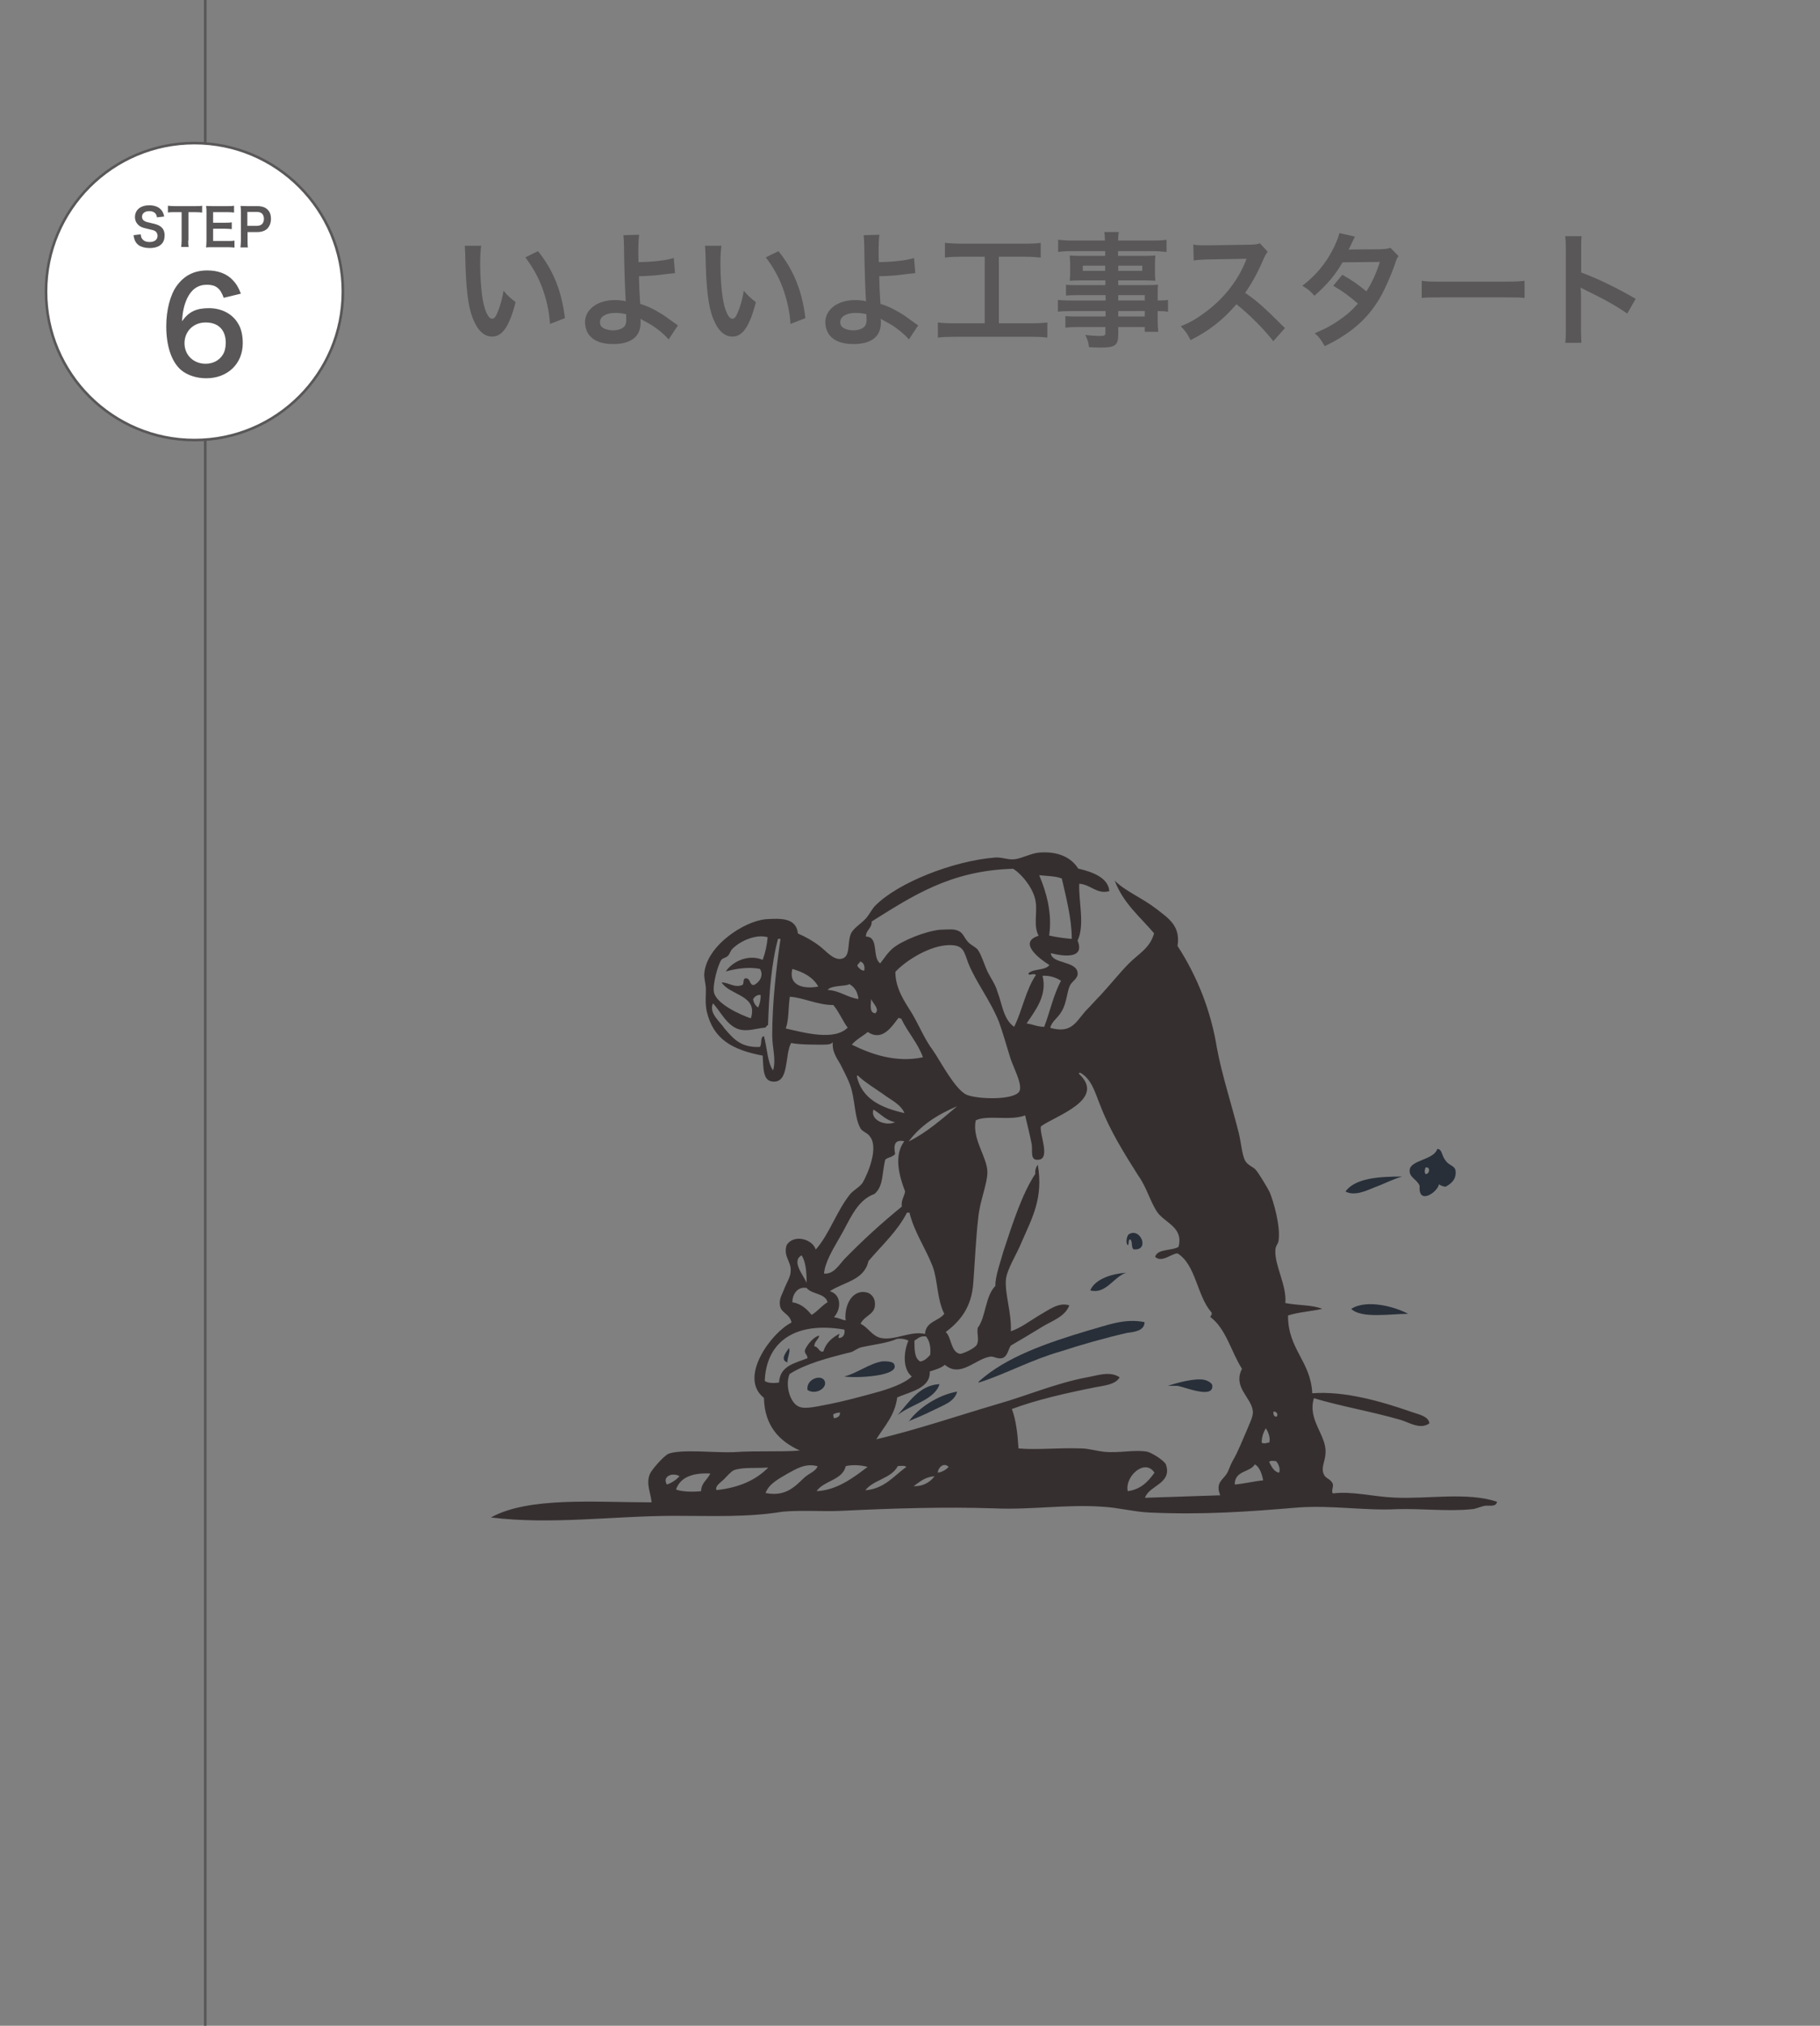<?xml version="1.0" encoding="utf-8"?>
<!-- Generator: Adobe Illustrator 27.4.1, SVG Export Plug-In . SVG Version: 6.00 Build 0)  -->
<svg version="1.1" xmlns="http://www.w3.org/2000/svg" xmlns:xlink="http://www.w3.org/1999/xlink" x="0px" y="0px"
	 viewBox="0 0 877.9 976.8" style="enable-background:new 0 0 877.9 976.8;" xml:space="preserve">
<rect x="0" y="0" width="877.9" height="976.8" fill="#808080" stroke="none"/>
<style type="text/css">
	.st0{fill:none;stroke:#595757;stroke-width:1.25;stroke-miterlimit:10;}
	.st1{fill:#595757;}
	.st2{fill:#FFFFFF;stroke:#595757;stroke-width:1.25;stroke-miterlimit:10;}
	.st3{fill:#FFFFFF;fill-opacity:0;}
	.st4{fill-rule:evenodd;clip-rule:evenodd;fill:#282F39;}
	.st5{opacity:0.75;fill-rule:evenodd;clip-rule:evenodd;fill:#1E1516;enable-background:new    ;}
	.st6{fill:none;}
</style>
<g id="レイヤー_1">
</g>
<g id="_x31_0">
	<line class="st0" x1="99" y1="-4011" x2="99" y2="2058.7"/>
	<g>
		<g>
			<path class="st1" d="M232.1,118.4c-0.3,2.2-0.5,5.2-0.5,9.1c0,5.2,0.5,12.4,1.1,16.1c1,6.2,2.8,10.1,4.7,10.1
				c0.9,0,1.7-0.9,2.4-2.6c1.4-3.2,2.4-6.8,3.1-10.9c2,2.4,3,3.3,5.8,5.5c-3,11.7-6.4,16.6-11.3,16.6c-3.9,0-7-2.9-9.3-8.7
				c-2.4-6-3.4-14.7-3.7-31.3c-0.1-2.1-0.1-2.5-0.2-3.8H232.1z M259.5,121.1c7.3,9.1,11.4,19.1,13,32.3l-7.2,2.8
				c-0.3-5.6-1.7-11.9-3.7-17.3c-2-5.5-4.8-10.3-8.2-14.8L259.5,121.1z"/>
			<path class="st1" d="M308.3,113.2c-0.3,2-0.4,4.9-0.4,9.3c0,0.8,0,1,0.1,3.9c7-0.1,13.3-0.8,17-2l0.6,7.3
				c-1.2,0.1-1.2,0.1-3.8,0.4c-4.9,0.7-9,1-13.6,1.1c0.1,4.7,0.2,7.4,0.6,13.3c3.2,1,6,2.3,9,4.1c2.1,1.2,3.1,1.9,7.5,5.1
				c0.8,0.5,1,0.8,1.7,1.2l-4.5,6.8c-1-1.3-2-2.2-4.1-4c-2.8-2.2-4.6-3.4-7.6-4.9c-0.8-0.4-1.2-0.7-1.9-1.1c0.1,0.5,0.1,1,0.1,1.9
				c0,6.7-4.6,10.3-13.2,10.3c-5.9,0-10-1.7-12.2-5.2c-0.9-1.5-1.4-3.5-1.4-5.3c0-6.2,6-10.7,14.3-10.7c2.1,0,4.2,0.2,5.4,0.6
				c-0.1-0.2-0.1-0.2-0.1-0.6c-0.2-2.2-0.8-18.5-0.8-26c-0.1-3-0.1-3.6-0.3-5.3L308.3,113.2z M296.6,150.9c-4.3,0-7.2,1.8-7.2,4.4
				c0,1.4,0.6,2.4,2,3.1c1.1,0.5,2.7,0.9,4.2,0.9c2.2,0,4.1-0.6,5.3-1.6c0.8-0.7,1.2-1.9,1.2-3.4c0-1.1-0.1-2.8-0.1-2.8
				C299.8,151,298.8,150.9,296.6,150.9z"/>
			<path class="st1" d="M348,118.4c-0.3,2.2-0.5,5.2-0.5,9.1c0,5.2,0.5,12.4,1.1,16.1c1,6.2,2.8,10.1,4.7,10.1
				c0.9,0,1.7-0.9,2.4-2.6c1.4-3.2,2.4-6.8,3.1-10.9c2,2.4,3,3.3,5.8,5.5c-3,11.7-6.4,16.6-11.3,16.6c-3.9,0-7-2.9-9.3-8.7
				c-2.4-6-3.4-14.7-3.7-31.3c-0.1-2.1-0.1-2.5-0.2-3.8H348z M375.5,121.1c7.3,9.1,11.4,19.1,13,32.3l-7.2,2.8
				c-0.3-5.6-1.7-11.9-3.7-17.3c-2-5.5-4.8-10.3-8.2-14.8L375.5,121.1z"/>
			<path class="st1" d="M424.2,113.2c-0.3,2-0.4,4.9-0.4,9.3c0,0.8,0,1,0.1,3.9c7-0.1,13.3-0.8,17-2l0.6,7.3
				c-1.2,0.1-1.2,0.1-3.8,0.4c-4.9,0.7-9,1-13.6,1.1c0.1,4.7,0.2,7.4,0.6,13.3c3.2,1,6,2.3,9,4.1c2.1,1.2,3.1,1.9,7.5,5.1
				c0.8,0.5,1,0.8,1.7,1.2l-4.5,6.8c-1-1.3-2-2.2-4.1-4c-2.8-2.2-4.6-3.4-7.6-4.9c-0.8-0.4-1.2-0.7-1.9-1.1c0.1,0.5,0.1,1,0.1,1.9
				c0,6.7-4.6,10.3-13.2,10.3c-5.9,0-10-1.7-12.2-5.2c-0.9-1.5-1.4-3.5-1.4-5.3c0-6.2,6-10.7,14.3-10.7c2.1,0,4.2,0.2,5.4,0.6
				c-0.1-0.2-0.1-0.2-0.1-0.6c-0.2-2.2-0.8-18.5-0.8-26c-0.1-3-0.1-3.6-0.3-5.3L424.2,113.2z M412.5,150.9c-4.3,0-7.2,1.8-7.2,4.4
				c0,1.4,0.6,2.4,2,3.1c1.1,0.5,2.7,0.9,4.2,0.9c2.2,0,4.1-0.6,5.3-1.6c0.8-0.7,1.2-1.9,1.2-3.4c0-1.1-0.1-2.8-0.1-2.8
				C415.7,151,414.7,150.9,412.5,150.9z"/>
			<path class="st1" d="M463.3,123.8c-3.2,0-5.2,0.1-7.5,0.4v-7.1c2,0.2,4,0.4,7.5,0.4h31.2c3.4,0,5.3-0.1,7.5-0.4v7.1
				c-2.4-0.2-4.3-0.4-7.4-0.4h-12.8v32.1h15.5c3.4,0,5.6-0.1,7.9-0.4v7.3c-2.1-0.3-4.8-0.4-7.9-0.4h-37c-3,0-5.4,0.1-7.9,0.4v-7.3
				c2.4,0.3,4.5,0.4,8,0.4H475v-32.1H463.3z"/>
			<path class="st1" d="M533.2,142.3h-13.7c-2.1,0-3.8,0.1-5.3,0.2v-5.2c1.4,0.2,2.9,0.2,5.4,0.2h13.6v-2.3h-12.3
				c-2.1,0-3.5,0.1-4.9,0.2c0.1-1.3,0.2-2.5,0.2-4v-4c0-1.7-0.1-2.8-0.2-4.2c1.5,0.1,2.7,0.2,4.9,0.2h12.2v-2.3h-15.9
				c-2.8,0-4.8,0.1-6.8,0.4v-5.9c1.8,0.2,3.8,0.4,7.1,0.4h15.5c-0.1-2.1-0.1-2.8-0.3-4.1h7c-0.3,1.3-0.3,1.9-0.4,4.1h16.3
				c3.4,0,5.3-0.1,7.1-0.4v5.9c-2-0.2-4-0.4-6.8-0.4h-16.6v2.3h13.1c2.2,0,3.5-0.1,4.9-0.2c-0.1,1.3-0.2,2.3-0.2,4.2v4
				c0,1.8,0.1,2.7,0.2,4c-1.3-0.1-2.8-0.2-4.6-0.2h-13.3v2.3h13c3.4,0,4.6-0.1,6.2-0.2c-0.2,1.5-0.2,2.3-0.2,5.5v2.1
				c2.5,0,3.9-0.1,5-0.3v5.7c-1.4-0.2-2.5-0.3-5-0.3v3.5c0,3.1,0.1,4.7,0.3,6.5h-6.5v-2.3h-12.8v3.4c0,5.4-1.4,6.5-8.5,6.5
				c-1.4,0-3.7-0.1-5.6-0.2c-0.3-2.4-0.7-3.6-1.8-5.9c3.1,0.4,5.3,0.5,7.4,0.5c1.8,0,2.3-0.3,2.3-1.4v-2.9h-13.6
				c-2.6,0-4,0.1-5.7,0.3v-5.6c1.6,0.2,2.5,0.2,5.5,0.2h13.9V150h-16.6c-3.3,0-4.9,0.1-6.4,0.3v-5.7c1.5,0.2,3,0.3,6.3,0.3h16.7
				V142.3z M522.3,128.1v2.5h10.8v-2.5H522.3z M539.4,130.6h11.6v-2.5h-11.6V130.6z M552.2,144.9v-2.6h-12.8v2.6H552.2z
				 M539.4,152.6h12.8V150h-12.8V152.6z"/>
			<path class="st1" d="M614.2,164.5c-4.8-6.1-11.5-12.8-17.8-17.8c-6.5,7.6-13.2,12.8-22.1,17.3c-1.6-3.1-2.3-4.1-4.7-6.7
				c4.5-1.8,7.2-3.4,11.6-6.6c8.8-6.4,15.7-15.1,19.5-24.4l0.6-1.6c-0.9,0.1-0.9,0.1-19.2,0.4c-2.8,0.1-4.3,0.2-6.3,0.5l-0.2-7.7
				c1.6,0.3,2.7,0.4,5.1,0.4c0.2,0,0.7,0,1.4,0l20.4-0.3c3.2-0.1,3.7-0.1,5.2-0.7l3.8,4.1c-0.8,0.9-1.2,1.7-1.9,3.2
				c-2.7,6.4-5.5,11.6-9,16.6c3.7,2.5,6.8,5,10.7,8.7c1.4,1.3,1.4,1.3,8.5,8.3L614.2,164.5z"/>
			<path class="st1" d="M674.6,123.5c-0.8,1-0.9,1.3-1.8,4c-1.9,5.5-5,12.5-7.4,16.5c-5.9,10-14.1,17-26.4,22.9
				c-1.9-3.2-2.6-4.3-4.8-6.2c4.9-2.1,7.8-3.6,11.3-6c4.1-2.8,6.5-4.9,9.5-8.3c-4.1-3.6-7.5-6.1-11.9-8.6l4.4-5.3
				c4.9,2.8,7.3,4.5,11.6,8c2.7-4.3,4.7-8.5,6.5-14.2l-18,0.2c-3.6,6.2-7.7,11-13.6,16.1c-1.9-2.2-2.8-3-5.8-4.8
				c6.4-4.9,11-10.4,14.5-17.1c1.7-3.2,2.8-6.1,3.4-8.3l7.5,1.7c-0.6,1.1-0.6,1.1-1.7,3.4c-0.7,1.6-1.1,2.3-1.4,2.9
				c0.9-0.1,0.9-0.1,15.1-0.2c2.4-0.1,3.6-0.2,5.1-0.7L674.6,123.5z"/>
			<path class="st1" d="M685.8,135.4c2.6,0.4,3.7,0.4,9.4,0.4H726c5.7,0,6.8-0.1,9.4-0.4v8.3c-2.3-0.3-3-0.3-9.4-0.3h-30.8
				c-6.5,0-7.1,0-9.4,0.3V135.4z"/>
			<path class="st1" d="M755,165.2c0.3-1.9,0.3-3.5,0.3-6.7v-38.5c0-2.9-0.1-4.5-0.3-6.1h7.9c-0.2,1.8-0.2,2.6-0.2,6.3v11.2
				c7.9,2.9,17,7.3,26.3,12.7l-4.1,7.1c-4.8-3.4-10.8-6.8-20.5-11.5c-1.3-0.7-1.5-0.7-2-1c0.2,1.7,0.2,2.4,0.2,4.1v15.8
				c0,3.1,0.1,4.7,0.2,6.7H755z"/>
		</g>
	</g>
	<g>
		<circle class="st2" cx="93.8" cy="140.6" r="71.6"/>
		<g>
			<g>
				<g>
					<path class="st1" d="M67.9,113c0.1,1.1,0.2,1.6,0.7,2.2c0.7,1,2,1.5,3.5,1.5c2.4,0,3.9-1.1,3.9-3c0-1-0.5-1.9-1.2-2.3
						c-0.7-0.4-0.9-0.4-4.2-1.2c-1.8-0.4-2.8-0.8-3.6-1.5c-1.2-1-1.9-2.4-1.9-4c0-3.5,2.7-5.7,6.9-5.7c2.8,0,4.8,0.9,6,2.5
						c0.6,0.8,0.9,1.6,1.2,2.9l-3.5,0.4c-0.1-0.8-0.3-1.3-0.7-1.8c-0.6-0.8-1.7-1.2-3-1.2c-2.1,0-3.5,1.1-3.5,2.7
						c0,1,0.5,1.8,1.6,2.3c0.5,0.2,0.7,0.3,3.4,0.9c1.9,0.4,3.1,0.9,3.9,1.5c1.4,1,2,2.4,2,4.3c0,1.8-0.5,3.2-1.5,4.2
						c-1.3,1.3-3.2,1.9-5.8,1.9c-2,0-3.9-0.5-5.1-1.3c-1-0.7-1.7-1.6-2.1-2.8c-0.2-0.6-0.3-1-0.5-2.1L67.9,113z"/>
					<path class="st1" d="M90.8,115.9c0,1.3,0,2.2,0.2,3.2h-3.6c0.1-1,0.2-1.9,0.2-3.2v-13.6h-3.3c-1.4,0-2.5,0-3.3,0.2v-3.3
						c0.9,0.1,1.9,0.2,3.3,0.2h9.6c1.7,0,2.6,0,3.6-0.2v3.3c-0.9-0.1-1.8-0.2-3.6-0.2h-3V115.9z"/>
					<path class="st1" d="M113.1,119.4c-0.9-0.1-1.6-0.2-3.1-0.2h-7.5c-1.4,0-2.1,0-3.1,0.1c0.1-1,0.2-1.8,0.2-3.3v-13.5
						c0-1.3,0-2-0.2-3.2c1,0,1.6,0.1,3.1,0.1h7.3c1.2,0,2,0,3.1-0.2v3.3c-0.9-0.1-1.7-0.2-3.1-0.2h-7v5.1h5.9c1.3,0,2.1,0,3.1-0.2
						v3.3c-1-0.1-1.6-0.2-3.1-0.2h-5.9v5.9h7.2c1.4,0,2.1,0,3.1-0.2V119.4z"/>
					<path class="st1" d="M116,119.2c0.1-1,0.2-1.9,0.2-3.2v-13.5c0-1.2,0-2.1-0.2-3.2c1,0,1.8,0.1,3.1,0.1h5c2.3,0,4,0.6,5.1,1.8
						c1,1,1.5,2.5,1.5,4.3c0,1.9-0.6,3.4-1.6,4.6c-1.2,1.2-2.8,1.8-5.1,1.8h-4.6v4.2c0,1.3,0,2.3,0.2,3.2H116z M123.9,108.9
						c2.2,0,3.4-1.2,3.4-3.4c0-1-0.3-1.8-0.8-2.4c-0.6-0.6-1.4-0.9-2.6-0.9h-4.6v6.7H123.9z"/>
				</g>
			</g>
			<g>
				<path class="st1" d="M107.9,143.6c-1.6-4.6-3.8-6.3-8.1-6.3s-7.4,2.2-9.5,6.5c-1.5,3.3-2.2,6.3-2.5,11.1c3.3-4.6,6.8-6.3,13-6.3
					c6.2,0,11.4,2.8,14.1,7.5c1.5,2.4,2.2,5.7,2.2,9.4c0,9.9-7.3,16.9-17.6,16.9c-4.8,0-9.3-1.5-12.3-4.1c-4.5-4-7-11.5-7-21
					c0-7.7,1.9-15.1,5-19.4c3.6-5,8.4-7.5,14.8-7.5c5.2,0,9.5,1.6,12.4,4.8c1.6,1.7,2.5,3.1,3.8,6.4L107.9,143.6z M89,165.5
					c0,5.7,4.3,9.9,10.2,9.9c3.5,0,6.6-1.6,8.3-4.4c0.9-1.4,1.4-3.5,1.4-5.7c0-6.2-3.6-9.8-9.6-9.8C93.4,155.4,89,159.7,89,165.5z"
					/>
			</g>
		</g>
	</g>
	<g id="グループ_5663_00000124160142348104500610000017988945125154818451_" transform="translate(-350 -4950)">
		
			<rect id="長方形_2331_00000154383518943193444770000004200798035487824267_" x="461.6" y="5213.1" class="st3" width="716.2" height="644.6"/>
		<g id="jh7_00000029745750353489575900000017672029482115337104_" transform="translate(454.689 5074.325)">
			<path id="パス_8592_00000080200948516397892300000014975306200412128950_" class="st4" d="M592.6,447.9
				c-1.2-0.1-2.3-0.5-3.2-1.2c-0.4,3.6-10.1,10.5-9.3,0.8c-1.2-3.2-5.2-4-4.8-7.7c0.4-4.8,11.7-4.8,13.3-10.1c2.4,0,2,3.2,4,5.6
				c1.6,2.4,4.4,2.4,4.8,4.8C597.9,443.8,595.9,446.2,592.6,447.9z M583,441.8c2,0,2.4-3.6,0-3.2C582.6,439.4,582.2,441,583,441.8z"
				/>
			<path id="パス_8593_00000179625925293900586770000008062502808738971827_" class="st4" d="M571.7,443
				c-4.4,1.2-8.9,3.6-13.3,5.2c-4,1.6-9.7,4.4-14.1,2C549.1,443.8,560,443,571.7,443z"/>
			<path id="パス_8594_00000108300067397538129120000016806360184570592897_" class="st4" d="M442.1,478.1c-1.2-0.8-0.4-4-1.6-4.8
				c-1.2,0-0.4,2.4-1.2,2.8c-1.2-1.2-0.4-4.4,0.4-5.2C445.4,467.2,450.2,478.9,442.1,478.1z"/>
			<path id="パス_8595_00000066482332213297847200000012617614223689862045_" class="st4" d="M438.5,489.4
				c-6.1,2-9.7,10.5-17.3,8.5C423.6,492.2,432.1,489.8,438.5,489.4z"/>
			<path id="パス_8596_00000100384324340471307490000009042026313152432774_" class="st4" d="M574.5,509.2
				c-8.5,0-22.6,2.4-27.4-2.4C554.7,501.9,568.8,506,574.5,509.2z"/>
			<path id="パス_8597_00000158742853002426918790000017287422071356863373_" class="st4" d="M275.9,525.7
				c0.8,1.6-0.8,4.4-0.8,6.9C271.1,531.4,275.1,526.9,275.9,525.7z"/>
			<path id="パス_8598_00000140725134445572080000000017374956176998846848_" class="st4" d="M302.5,539.4
				c5.6-1.2,12.5-6.5,18.6-7.3c2,0,5.2,0,5.6,1.6C329.2,539.4,307.8,540.3,302.5,539.4z"/>
			<path id="パス_8599_00000068657833846258270560000017188847065976667282_" class="st4" d="M458.7,543.9
				c3.6-1.2,13.3-4,17.8-2.8c1.6,0.4,3.6,1.6,3.6,2.8c0.4,6.5-13.7,0.4-17,0H458.7z"/>
			<path id="パス_8600_00000100383550070795962320000011072479392513786805_" class="st4" d="M348.5,543.1
				c-2.4,7.7-13.7,9.7-20.2,14.9C333.6,552,338.9,543.5,348.5,543.1z"/>
			<path id="パス_8601_00000076586028223989667020000014632597559394304687_" class="st4" d="M447.4,513.2c0,4.4-5.6,4.8-8.5,5.2
				c-10.5,2.4-21.8,5.6-31.9,8.9c-14.1,4-26.6,10.9-39.1,14.9c-0.4,0-0.4,0-0.4,0.4c-0.4,0,0-0.4,0-0.8
				c12.9-11.7,32.7-18.6,52.9-24.6C429.2,514.8,437.7,511.2,447.4,513.2z"/>
			<path id="パス_8602_00000080208388847048789560000007415419672877597623_" class="st4" d="M357,546.7
				c-1.2,4.8-6.5,6.5-10.5,8.5s-8.5,4-12.5,5.6c-0.4,0-0.4,0-0.4,0.4C338,554.8,347.7,548.3,357,546.7z"/>
			<path id="パス_8603_00000164472077964736745110000008471422321694727613_" class="st4" d="M284.8,545.9
				c-0.8-5.6,7.7-8.1,8.5-3.6C293.7,545.5,288.4,548.3,284.8,545.9z"/>
			<path id="パス_8604_00000131352622302225341700000013198895429745753217_" class="st5" d="M430.4,305.4
				c-6.1,1.6-8.9-3.2-14.5-3.6c-0.4,8.5,2.8,19.8-0.8,27.4c3.6,8.9-6.5,7.7-12.9,6.1c0.4,5.2,12.1,3.6,12.9,9.3
				c0.4,2.8-2.4,4-3.6,6.1c-1.6,3.2-1.6,8.5-4,12.5c-2,3.6-4.8,4.8-5.6,8.1c10.1,2.8,12.1-2.4,17-8.1c2.8-2.8,5.2-5.6,7.3-7.7
				c4.8-5.2,9.7-11.3,13.7-15.3c4.8-4.8,10.1-7.3,12.1-14.5c-6.9-8.1-14.9-14.5-19-25.4c5.2,5.2,12.9,8.1,20.2,13.7
				c5.6,4.4,11.7,8.1,10.1,17.8c9.7,14.9,16.2,31.7,19,49.2c2.4,12.9,6.9,26.6,10.5,40.8c1.2,4.8,1.6,10.9,3.2,13.7
				c1.2,2,3.6,2.8,4.8,4c1.6,1.6,5.6,8.5,6.9,10.9c2,4.8,5.2,16.1,4.4,23c0,2-1.6,2.8-1.6,5.2c-0.4,7.3,5.6,17,4.8,25.4
				c6.1,1.2,12.9,0.8,17.8,2.8c-5.2,1.2-11.7,1.6-16.5,3.2c0,16.5,10.9,21.8,11.7,37.5c15.7-1.2,33.5,4,47.6,8.9
				c3.2,1.2,8.5,2,8.9,5.6c-4.4,3.2-9.7-0.4-13.7-1.6c-13.7-4-28.6-6.5-42-10.5c-3.2,10.5,6.1,17.8,5.6,26.2c0,4-2.4,7.3-0.8,10.5
				c0.8,2,2.8,2,4,4c1.2,1.6-0.8,4,0.4,5.2c9.3-1.2,19.4,1.6,29.5,2c16.5,0.8,35.1-2.8,49.6,2c-0.4,2.8-4,1.6-6.1,2
				c-2,0.4-4.4,1.6-6.1,1.6c-11.3,1.2-24.2-0.4-36.3,0c-14.9,0.8-31.1-2-47.6-0.8c-23.8,2-45.6,3.6-71.8,2.4
				c-7.7-0.4-14.9-2.4-22.6-2.8c-17.3-1.2-34.3,1.6-52,0.8c-24.2-0.8-49.2,0-73.8,1.2c-9.3,0.4-19-0.4-28.2,0.4
				c-17.3,2.8-33.5,2-52,2c-29.5,0-59.3,4.4-88.8,0.8c18.2-10.1,50.4-7.3,77.5-7.3c-0.4-4.8-2.8-8.9-0.8-13.7c0.8-2,6.5-8.5,8.9-9.7
				c6.1-2.4,23-0.4,31.5-0.8c11.7-0.8,23,0,31.9-0.8c-9.7-4.4-17-11.7-17.3-25.4c-12.5-9.7,3.6-31.5,13.3-36.3
				c-0.8-4.4-5.2-4.4-5.6-8.5c-0.4-3.2,1.2-5.2,2.4-8.5c0.8-2,2.8-5.2,2.8-7.7c0.4-4.8-3.6-6.9-2-12.5c3.2-5.6,12.5-3.2,14.1,2
				c6.5-7.3,10.1-18.6,16.5-26.6c1.6-2,4.8-3.6,6.1-5.6c2.8-4.8,7.7-17,3.6-22.2c-1.2-2-4-2.4-4.8-4.4c-2.4-4.4-2.4-11.3-4-17.8
				c-0.8-3.6-3.2-8.1-4.8-11.3c-1.6-3.6-4.8-6.5-4.4-12.1c-0.8,1.2-2.8,1.2-5.2,1.2c-4.8,0-10.9,0-14.9-0.8
				c-3.2,6.1-0.8,19.4-8.9,18.6c-4.8-0.4-4.4-6.5-4.8-12.5c-14.5-2.8-23.8-7.7-27-21.4c-0.8-4-0.4-6.9-0.4-10.5
				c0-2.4-0.8-4.8-0.8-7.3c0.8-13.7,19.4-25.8,29.9-26.6c6.9-0.4,14.5-0.8,15.3,6.9c3.7,1.6,7.3,3.6,10.5,6.1
				c2.8,2,6.5,6.9,10.5,6.1c4.4-0.8,2.8-7.3,4.4-11.7c1.2-3.2,4.8-4.8,7.7-8.1c1.6-2,2.8-4.4,4-5.6c10.9-11.3,37.9-21.8,57.7-23.4
				c3.2-0.4,6.5,1.2,9.7,0.8c3.6-0.4,7.7-2.8,11.7-3.2c9.3-0.8,15.7,2.4,19,7.7C422.4,296.1,430,299,430.4,305.4z M394.9,310.7
				c-0.8-6.5-6.9-13.7-10.9-16.1c-30.3,0.8-48.8,13.3-68.2,25.4c0,3.6-2.8,4-2.8,7.3c6.5,0,2.8,10.1,6.9,12.9c1.6-2,3.6-5.2,6.1-7.3
				c4.4-3.6,15.3-8.1,22.6-8.9c1.6,0,5.6-0.4,7.3,0c4,0.8,4,3.2,6.1,5.6c1.6,2,4.4,2.8,5.2,4.4c1.6,2.4,2.8,6.5,4.4,10.1
				c1.6,3.2,4,6.5,4.8,9.7c2.4,6.1,2.8,13.3,8.1,17c4-8.1,5.6-17.8,10.5-25c-1.2-1.2-3.6,0.8-3.6-0.8c2.4-2.4,8.1-1.2,10.1-4
				c-4-2.4-15.7-10.9-5.2-14.1C393.7,322,395.7,315.9,394.9,310.7z M401.4,326.8c3.6,0.8,7.2,1.3,10.9,1.6c0-9.7-2.8-20.2-4.8-29.1
				c-2.8-1.2-7.3-1.2-10.9-1.6C399.8,305.4,403,315.5,401.4,326.8z M248.5,333.3c-0.8,0.8-1.2,2.4-2,3.2c-1.2,1.2-2.8,1.2-3.2,2
				c-1.6,2-4.4,12.1-3.6,15.7c1.2,5.6,12.9,10.9,17.8,12.5c3.6-11.3-10.1-10.9-14.1-17.3c3.6,0,6.1,2.8,10.1,1.2
				c0.8-0.8,0-3.2,1.6-3.2c2.4,0,1.6,3.6,4,3.2c2.4-1.2,4.8-4.4,2.8-7.7c-5.6-1.2-12.1,0-16.5,1.2c3.2-4.8,10.9-8.5,17.8-5.6
				c1.3-3.5,2.1-7.2,2.4-10.9C260.2,326,252.5,329.2,248.5,333.3L248.5,333.3z M265.8,370c-0.8,0-0.8,1.2-1.6,1.2
				c-4.4,0.4-8.1,2-12.5,0.8c-6.1-2-8.9-8.9-12.5-12.5c-2,4.8,3.2,8.5,5.6,12.1c4.4,5.2,8.1,9.3,17,8.9c1.2-1.2,0-4.8,2-5.2
				c1.6,5.6,1.6,12.5,4.4,16.5c1.6-5.2-0.4-10.9-0.4-17c0-15.7,2-32.7,4-46.4h-1.2C267.4,340.1,266.2,355.5,265.8,370z M335.2,364.3
				c3.6,6.1,6.1,12.5,10.1,17.8c3.6,5.2,10.5,18.6,16.1,21.4c5.6,2.4,24.2,2.8,25.8-2c1.2-3.6-3.6-12.1-4.8-16.5
				c-2-6.5-3.6-12.1-5.2-16.5c-4.4-10.9-11.3-19.4-14.9-28.6c-2-5.2-2-8.5-8.9-8.5c-9.3,0-21,7.3-26.2,12.9
				C327.2,352.6,332,359.1,335.2,364.3L335.2,364.3z M309,341.7c0.8,0.8,1.6,2,3.2,2c0.4-2.4-0.4-4-2-4.4
				C309.8,340.5,308.6,340.5,309,341.7L309,341.7z M290,351.4c-2.4-4.4-6.9-6.9-12.5-8.5C275.5,351.4,283.6,352.6,290,351.4z
				 M390.5,369.2c3.2,0.4,5.2,1.6,8.5,1.6c2.8-7.3,4.4-15.3,8.1-22.2c-2.6-1.7-5.7-2.6-8.9-2.4C400.6,355.9,394.5,363.1,390.5,369.2
				L390.5,369.2z M305,350.2c-1.6,1.2-8.5,0.4-10.5,2.8c6.1,0.4,9.3,3.6,14.9,4.4C309,354.2,307.8,351.8,305,350.2z M258.6,357.5
				c0.2,1.6,1.1,3.1,2.4,4c0.9-1.9,1.3-4,1.2-6.1C260.7,355.3,259.3,356.1,258.6,357.5L258.6,357.5z M276.3,356.3
				c-0.8,5.2-0.4,11.3-2,15.3c8.9,2,23.4,6.1,29.9-0.4c-2.4-3.2-4-7.3-6.9-10.9C289.6,360.3,282.8,356.7,276.3,356.3L276.3,356.3z
				 M317.5,364.3c2.4-2-1.2-4.8-2-6.9C315.4,360.7,314.6,363.9,317.5,364.3L317.5,364.3z M330,366.8c-0.4,0.1-0.9-0.1-1.2-0.4
				c-3.2,4-7.7,11.7-14.9,6.9c-2.4,2-5.6,3.6-7.7,6.1c8.9,4.4,21,8.9,34.3,6.1C338,378.5,333.2,373.6,330,366.8z M397.4,418.8
				c-0.8,3.6,4.8,15.7-1.2,16.1c-4,0.4-2.8-3.6-3.2-7.3c-0.8-4.4-2.4-10.5-3.2-14.1c-7.3,2.8-18.2-0.4-23.8,2.4
				c-2,8.9,5.6,17.8,5.6,25c0,5.6-3.6,13.7-4.4,21.8c-1.2,10.5-1.6,21-2.4,31.5c-0.8,12.1-6.5,18.6-13.3,23.8
				c2.8,2.4,2.4,9.7,6.9,10.5c1.2,0,6.9-2.4,8.1-4.4c1.2-2.4,0-4.8,0.4-8.1c4-5.2,3.6-15.3,8.5-20.2c0-4.8,2.4-11.3,4-17
				c4.4-13.3,8.9-27.4,15.3-37.1c-0.2-1.6,0.3-3.2,1.2-4.4c2.8,16.1-2.8,25.8-7.7,37.1c-2.4,6.1-7.3,13.3-7.7,18.6
				c-0.4,7.3,2.8,15.7,2.4,24.6c4.8-1.6,8.9-4.8,13.7-7.7c4.4-2.4,9.3-6.5,14.5-4.8c-2,5.6-8.9,7.7-13.3,10.5
				c-5.2,3.2-10.1,6.1-14.9,8.9c-1.2,1.6-1.6,5.6-4.4,6.1c-2,0.4-3.6-0.8-5.2-0.8c-7.3,0.8-14.5,10.5-22.2,4c-2,1.6-4.8,2.4-7.3,3.2
				c0.4,8.1-9.3,9.7-15.7,12.5c-1.2,8.9-6.1,13.7-10.1,20.2c20.2-4.8,39.1-11.3,58.5-17c14.1-4,28.2-10.1,43.2-12.9
				c4.8-0.8,10.9-3.2,15.7,0c-2,3.6-7.7,4-11.7,4.8c-14.1,2.8-28.6,6.1-40.3,10.5c2,5.2,2.8,12.1,3.2,19c8.9,0.8,19-0.4,30.3,0
				c3.2,0,7.3,1.2,10.9,1.6c7.3,0.8,14.9-1.2,21,0c2.8,0.8,8.1,4.4,8.9,6.1c3.2,9.3-8.1,10.1-10.1,16.1l36.3-1.2
				c-2.4-6.1,1.2-7.3,3.2-10.5c0.8-1.2,1.6-4,2.8-6.1c2.8-4.8,4.4-9.3,6.9-14.9c1.2-3.2,3.2-6.5,2.8-9.3c-0.8-6.5-9.7-11.3-5.2-20.2
				c-5.2-8.1-7.7-19.4-15.3-25c0.4-0.8,1.2-1.6,0.4-2.4c-6.9-8.1-7.3-22.6-16.1-28.2c-2.4-0.4-7.7,4.8-10.9,1.6
				c1.2-4,8.1-2.8,11.3-4.8c2.4-9.3-6.1-11.3-10.1-16.5c-3.6-5.2-5.2-12.1-9.3-17.8c-6.9-10.9-13.7-21.8-18.2-33.5
				c-2.4-5.6-4-12.9-9.7-16.1c-0.4,0-0.8,0-0.8,0.4C429.2,405.9,404.6,413.6,397.4,418.8L397.4,418.8z M321.1,403.1
				c-4-2.8-8.1-5.2-11.7-8.5c0-0.4-0.4-0.4-0.8,0c2.4,10.9,11.7,15.3,23,17.8C329.6,407.9,324.7,405.9,321.1,403.1z M333.6,426.1
				c8.9-4.4,16.1-10.9,23.4-17C347.3,413.2,339.3,418.4,333.6,426.1z M327.1,416.8c-4.4-0.8-6.9-4-10.5-6.1
				C315,416,322.7,418.8,327.1,416.8L327.1,416.8z M327.1,432.1c-1.2,1.6-3.6,1.6-4.8,2.8c-1.6,6.5-0.8,12.9-5.2,16.5
				c-8.9,3.2-12.1,13.3-17,21.4c-3.2,5.6-6.9,11.7-7.3,17c4.8,0.4,7.3-4.4,10.1-7.3c8.7-8.9,17.8-17.2,27.4-25
				c-0.4-3.2,1.2-4.8,1.6-7.3c-2.8-7.3-5.6-17.3-0.4-24.2C326.7,424.9,326.3,428.1,327.1,432.1L327.1,432.1z M345.3,486.6
				c-3.6-9.3-8.9-16.5-11.3-26.2h-1.2c-4.8,9.3-12.1,15.7-18.6,23.4c-2,9.3-12.1,10.1-18.6,14.5c5.6,1.6,5.6,8.5,2,12.5
				c2.4,0.4,3.6,1.2,5.6,1.6c-0.8-7.7,3.6-15.7,10.9-13.3c1.8,0.8,3,2.5,3.2,4.4c0.8,6.1-4.8,6.1-6.9,10.5c3.6,1.6,5.6,6.1,10.1,6.9
				c6.5,1.2,14.1-3.6,21-2c0.4-6.1,6.5-6.1,9.3-9.7C347.3,502.3,347.7,493.5,345.3,486.6L345.3,486.6z M284.4,494.3
				c0-5.2-0.4-10.1-2.4-13.3C276.7,483.8,283.2,491,284.4,494.3L284.4,494.3z M284.4,496.7c-4.8-0.8-6.9,3.6-6.9,6.9
				c4.4,0.8,6.9,3.2,9.3,6.1c2.8-1.6,4.8-4.4,7.7-6.1C293.3,499.1,286.8,499.9,284.4,496.7L284.4,496.7z M264.2,541.5
				c1.2,1.2,4.8,1.2,6.9,0.8c0.4-8.1,7.7-9.3,13.7-11.7c0-2-1.6-2-1.2-4c1.2-2.8,4.4-6.5,6.9-6.9c-0.4,2-2.4,2.8-2.4,5.2
				c2,0,2.4,3.2,4.4,2.4c1.2-4,4-6.5,7.7-8.5c0,0.8-1.2,2.4,0.4,2c1.6-0.4,2.4-2,2-4C279.5,512.8,265,522.1,264.2,541.5L264.2,541.5
				z M336.4,522.1c0,4.4,0,8.5,2.8,10.1c2.4-0.4,3.6-2,4.8-3.2c0.4-4-0.4-6.9-2-8.9C338.9,519.7,338,521.3,336.4,522.1L336.4,522.1z
				 M327.9,521.3c-4.4,2-11.7,2.8-17,4c-2,0.4-3.6,2-5.2,2.4c-11.3,2.8-21.8,5.6-29.5,10.5c-2.4,5.6,0.4,14.1,4.4,15.7
				c3.2,1.6,10.1-0.4,14.9-1.2c6.1-1.2,13.7-3.2,21-5.2c7.7-2,15.3-4.8,18.6-8.1c-4.4-3.6-4-11.7-1.6-17.3
				C331.8,521.3,329.9,521,327.9,521.3L327.9,521.3z M511.1,558.8c0.5-0.6,0.5-1.6-0.2-2.1c-0.4-0.3-0.9-0.4-1.4-0.3
				C509.5,558,509.9,558.8,511.1,558.8L511.1,558.8z M297.3,557.6c-0.1,0.7,0,1.4,0.4,2c1.6-0.4,2.8-0.8,2.8-2.8
				C299.4,556.8,298.3,557.1,297.3,557.6L297.3,557.6z M503.9,571.3c1.2,0.8,2.4,0,3.6,0c0.8-2-0.4-5.2-1.6-6.9
				C504.6,566.5,503.9,568.9,503.9,571.3z M507.5,580.6c1.2,2.4,2.4,4.8,4.8,5.2c0.8-1.6-0.4-4.8-1.6-5.6
				C509.5,580.2,508.3,579.8,507.5,580.6z M500.6,581.8c-2.4,4-9.7,2.8-9.7,9.7c4.8-0.4,9.3-1.6,13.7-2
				C504.3,587.5,503.1,583,500.6,581.8z M275.1,586.3c-4,2.4-8.9,4.8-10.5,9.3c10.1,2,14.5-3.6,19-7.7c2.4-2,5.2-2.8,6.1-5.2
				C283.6,581,279.1,584.2,275.1,586.3z M303.3,582.6c-1.6,6.9-10.5,6.9-14.1,12.1c9.7-0.4,17.8-6.5,24.6-11.7
				C310.4,582.1,306.8,581.9,303.3,582.6L303.3,582.6z M347.7,585.8c2-0.3,3.8-1.3,5.2-2.8C350.6,580.6,347.7,583.4,347.7,585.8
				L347.7,585.8z M328.4,582.6c-3.2,6.1-11.7,6.5-15.7,11.7c9.3-0.8,13.7-6.9,19.8-11.3C331.6,582.2,329.6,582.6,328.4,582.6z
				 M439.3,594.7c6.1-0.8,9.7-4.4,12.9-8.9C447.4,578.6,437.7,587.9,439.3,594.7z M249.3,584.6c-1.6,0.8-3.6,3.2-4.8,4.4
				c-1.6,1.6-4.4,3.2-3.6,5.2c10.9-1.2,19-4.8,25-10.9C260.2,583.8,253.7,583,249.3,584.6L249.3,584.6z M221.4,593.9
				c2.8,1.2,8.9,1.2,12.1,0.8c0-4,3.2-5.6,4.4-8.5C229.5,585.8,223.5,587.9,221.4,593.9L221.4,593.9z M217,591.5
				c2.4-0.8,4.4-2.2,6.1-4C219.8,585.5,214.6,587.5,217,591.5L217,591.5z M336,592.3c4,0.2,7.8-1.6,10.1-4.8
				C341.3,587.9,338.9,590.3,336,592.3L336,592.3z"/>
		</g>
	</g>
	<rect class="st6" width="877.9" height="976.8"/>
</g>
</svg>
